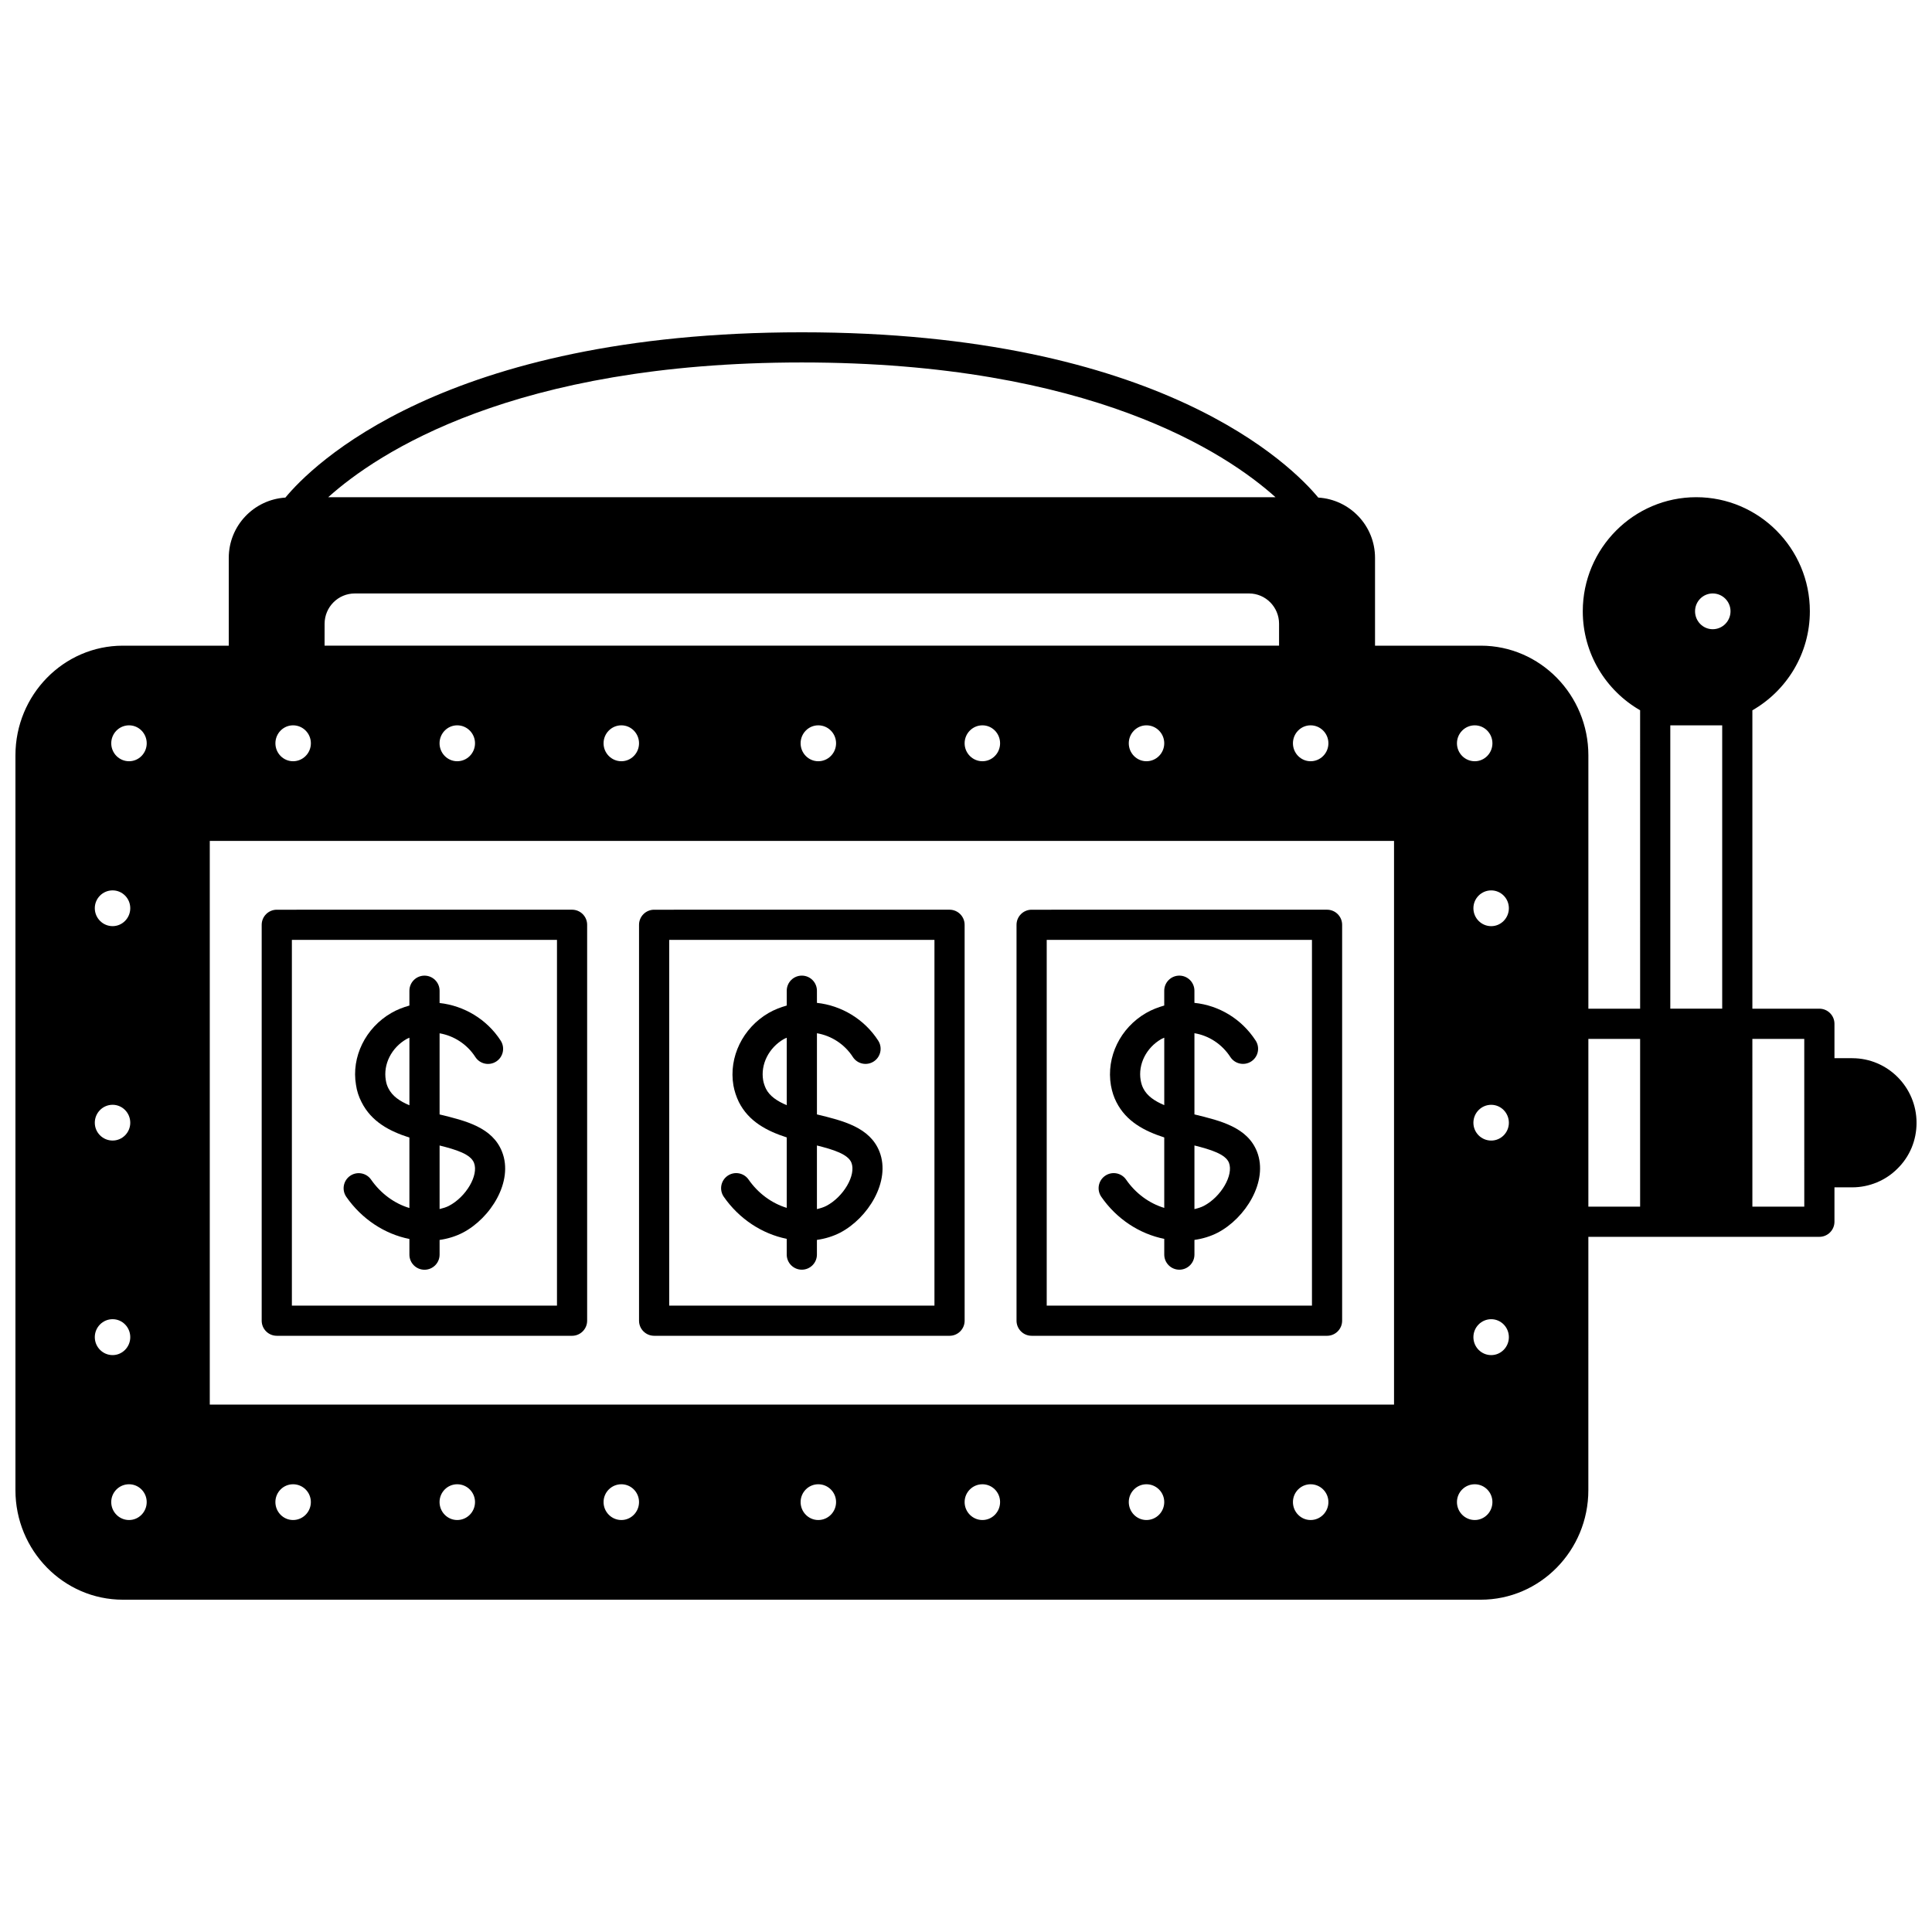 <?xml version="1.0" encoding="UTF-8"?>
<!-- Uploaded to: ICON Repo, www.svgrepo.com, Generator: ICON Repo Mixer Tools -->
<svg width="800px" height="800px" version="1.1" viewBox="144 144 512 512" xmlns="http://www.w3.org/2000/svg">
 <defs>
  <clipPath id="a">
   <path d="m148.09 232h503.81v336h-503.81z"/>
  </clipPath>
 </defs>
 <path d="m317.35 498h78.289c2.207 0 4-1.793 4-4l-0.004-104.92c0-2.207-1.793-4-4-4l-78.285 0.004c-2.207 0-4 1.793-4 4v104.92c0 2.203 1.793 3.992 4 3.992zm3.996-104.92h70.293v96.922h-70.293z"/>
 <path d="m417.39 498h78.289c2.207 0 4-1.793 4-4v-104.92c0-2.207-1.793-4-4-4l-78.289 0.004c-2.207 0-4 1.793-4 4v104.92c0.004 2.203 1.793 3.992 4 3.992zm4-104.92h70.293v96.922h-70.293z"/>
 <path d="m217.35 498h78.25c2.207 0 4-1.793 4-4v-104.92c0-2.207-1.793-4-4-4l-78.25 0.004c-2.207 0-4 1.793-4 4v104.92c0 2.203 1.793 3.992 4 3.992zm4-104.92h70.254v96.922h-70.254z"/>
 <g clip-path="url(#a)">
  <path d="m634.87 424.43h-4.719v-9.117c0-2.207-1.793-4-4-4h-17.754v-79.074c9.086-5.211 15.234-15.016 15.234-26.246 0-16.664-13.508-30.23-30.109-30.23-16.578 0-30.07 13.562-30.07 30.23 0 11.227 6.133 21.023 15.195 26.234l0.004 79.086h-13.715v-67.133c0-16.031-12.789-29.07-28.508-29.07h-28.031v-23.27c0-8.535-6.672-15.473-15.047-15.977-6.777-8.207-41.68-43.801-136.86-43.801-95.16 0-130.09 35.609-136.86 43.805-8.348 0.527-15.004 7.449-15.004 15.973v23.27h-28.066c-15.699 0-28.469 13.039-28.469 29.07v194.73c0 16.004 12.77 29.027 28.469 29.027h359.86c15.723 0 28.508-13.023 28.508-29.027l0.004-67.137h61.219c2.207 0 4-1.793 4-4v-9.117h4.719c4.512 0 8.902-1.836 12-4.984 3.246-3.191 5.035-7.496 5.035-12.129-0.008-9.434-7.648-17.109-17.039-17.109zm-41.664-118.44c0-2.602 2.098-4.719 4.68-4.719 2.598 0 4.719 2.113 4.719 4.719 0 2.621-2.113 4.758-4.719 4.758-2.582 0.004-4.68-2.133-4.68-4.758zm-6.559 30.23h13.754v75.09h-13.754zm-56.539 4.758c0-2.621 2.113-4.758 4.719-4.758 2.578 0 4.68 2.137 4.68 4.758 0 2.621-2.098 4.758-4.68 4.758-2.606 0-4.719-2.133-4.719-4.758zm4.359 157.38c0-2.621 2.113-4.758 4.719-4.758 2.578 0 4.68 2.137 4.68 4.758s-2.098 4.758-4.68 4.758c-2.606 0.004-4.719-2.133-4.719-4.758zm0-56.816c0-2.621 2.113-4.758 4.719-4.758 2.578 0 4.68 2.137 4.68 4.758 0 2.598-2.098 4.719-4.68 4.719-2.606 0-4.719-2.117-4.719-4.719zm0-56.859c0-2.598 2.113-4.719 4.719-4.719 2.578 0 4.68 2.113 4.68 4.719 0 2.621-2.098 4.758-4.68 4.758-2.606 0-4.719-2.133-4.719-4.758zm0.359 152.66c2.578 0 4.68 2.113 4.68 4.719 0 2.621-2.098 4.758-4.68 4.758-2.602 0-4.719-2.137-4.719-4.758 0-2.606 2.113-4.719 4.719-4.719zm-38.785 4.719c0 2.621-2.113 4.758-4.719 4.758-2.578 0-4.68-2.137-4.68-4.758 0-2.598 2.098-4.719 4.68-4.719 2.602 0 4.719 2.113 4.719 4.719zm-43.504 0c0 2.621-2.113 4.758-4.719 4.758-2.578 0-4.68-2.137-4.68-4.758 0-2.598 2.098-4.719 4.68-4.719 2.602 0 4.719 2.113 4.719 4.719zm-43.504 0c0 2.621-2.098 4.758-4.68 4.758-2.598 0-4.719-2.137-4.719-4.758 0-2.598 2.113-4.719 4.719-4.719 2.582 0 4.68 2.113 4.68 4.719zm-43.465 0c0 2.621-2.113 4.758-4.719 4.758-2.578 0-4.68-2.137-4.68-4.758 0-2.598 2.098-4.719 4.68-4.719 2.606 0 4.719 2.113 4.719 4.719zm-52.219 0c0 2.621-2.098 4.758-4.68 4.758-2.602 0-4.719-2.137-4.719-4.758 0-2.598 2.113-4.719 4.719-4.719 2.582 0 4.68 2.113 4.68 4.719zm-43.465 0c0 2.621-2.113 4.758-4.719 4.758-2.578 0-4.68-2.137-4.68-4.758 0-2.598 2.098-4.719 4.68-4.719 2.606 0 4.719 2.113 4.719 4.719zm-43.504 0c0 2.621-2.113 4.758-4.719 4.758-2.578 0-4.68-2.137-4.68-4.758 0-2.598 2.098-4.719 4.68-4.719 2.606 0 4.719 2.113 4.719 4.719zm-43.504 0c0 2.621-2.098 4.758-4.68 4.758-2.598 0-4.719-2.137-4.719-4.758 0-2.598 2.113-4.719 4.719-4.719 2.582 0 4.68 2.113 4.68 4.719zm-9.035-48.465c2.578 0 4.68 2.137 4.68 4.758s-2.098 4.758-4.68 4.758c-2.602 0-4.719-2.137-4.719-4.758s2.117-4.758 4.719-4.758zm4.68-108.92c0 2.621-2.098 4.758-4.68 4.758-2.602 0-4.719-2.137-4.719-4.758 0-2.598 2.113-4.719 4.719-4.719 2.578 0 4.68 2.121 4.68 4.719zm0 56.859c0 2.598-2.098 4.719-4.68 4.719-2.602 0-4.719-2.113-4.719-4.719 0-2.621 2.113-4.758 4.719-4.758 2.578 0 4.68 2.133 4.68 4.758zm-5.039-100.56c0-2.621 2.113-4.758 4.719-4.758 2.582 0 4.68 2.137 4.68 4.758 0 2.621-2.098 4.758-4.68 4.758-2.606 0-4.719-2.133-4.719-4.758zm339.95 25.871v149.38h-313.84v-149.38zm-283.41-57.539c0-4.43 3.586-8.035 7.996-8.035h236.99c4.391 0 7.957 3.602 7.957 8.035v5.797h-252.95zm256.62 31.668c0-2.621 2.098-4.758 4.68-4.758 2.602 0 4.719 2.137 4.719 4.758 0 2.621-2.113 4.758-4.719 4.758-2.578 0-4.68-2.133-4.68-4.758zm-34.105 0c0 2.621-2.113 4.758-4.719 4.758-2.578 0-4.68-2.137-4.68-4.758 0-2.621 2.098-4.758 4.68-4.758 2.602 0 4.719 2.137 4.719 4.758zm-43.504 0c0 2.621-2.098 4.758-4.68 4.758-2.598 0-4.719-2.137-4.719-4.758 0-2.621 2.113-4.758 4.719-4.758 2.582 0 4.68 2.137 4.68 4.758zm-43.465 0c0 2.621-2.113 4.758-4.719 4.758-2.578 0-4.68-2.137-4.68-4.758 0-2.621 2.098-4.758 4.68-4.758 2.606 0 4.719 2.137 4.719 4.758zm-52.219 0c0 2.621-2.098 4.758-4.68 4.758-2.602 0-4.719-2.137-4.719-4.758 0-2.621 2.113-4.758 4.719-4.758 2.582 0 4.68 2.137 4.68 4.758zm-43.465 0c0 2.621-2.113 4.758-4.719 4.758-2.578 0-4.68-2.137-4.68-4.758 0-2.621 2.098-4.758 4.68-4.758 2.606 0 4.719 2.137 4.719 4.758zm-52.898 0c0-2.621 2.098-4.758 4.68-4.758 2.602 0 4.719 2.137 4.719 4.758 0 2.621-2.113 4.758-4.719 4.758-2.582 0-4.68-2.133-4.68-4.758zm265.02-65.215h-251.02c13.047-11.719 49.082-35.707 125.51-35.707 76.465 0 112.49 24 125.52 35.707zm82.926 143.55h13.715v44.465h-13.715zm57.219 44.461h-13.754l-0.004-44.461h13.754z"/>
 </g>
 <path d="m260.5 439.34h-0.004v-21.504c3.801 0.652 7.297 2.902 9.473 6.281 1.191 1.855 3.664 2.398 5.527 1.199 1.855-1.191 2.394-3.668 1.199-5.527-3.644-5.66-9.719-9.27-16.199-9.98v-3.254c0-2.207-1.793-4-4-4-2.207 0-4 1.793-4 4v3.926c-1.691 0.484-3.332 1.105-4.797 1.969-6.863 3.961-10.617 11.664-9.355 19.066 0.223 1.578 0.727 3.121 1.461 4.539 2.617 5.234 7.465 7.75 12.691 9.41v18.672c-3.949-1.18-7.578-3.82-10.152-7.519-1.258-1.816-3.758-2.258-5.566-1-1.812 1.262-2.258 3.754-1 5.566 4.106 5.898 10.191 9.871 16.719 11.156v4.156c0 2.207 1.793 4 4 4 2.207 0 4-1.793 4-4v-3.894c2.164-0.316 4.238-0.941 6.121-1.91 7.414-3.852 13.523-13.605 10.438-21.441-2.543-6.512-9.668-8.238-16.555-9.91zm-13.566-6.918c-0.348-0.668-0.57-1.355-0.688-2.148-0.719-4.223 1.477-8.605 5.488-10.918 0.238-0.141 0.516-0.227 0.766-0.352v17.906c-2.57-1.086-4.539-2.43-5.566-4.488zm16.008 31.156c-0.746 0.383-1.586 0.625-2.445 0.832v-16.84c4.383 1.094 8.215 2.281 9.117 4.594 1.285 3.269-2.086 9.035-6.672 11.414z"/>
 <path d="m360.53 439.34c-0.012-0.004-0.02-0.004-0.031-0.008v-21.512c3.824 0.648 7.332 2.902 9.512 6.289 1.191 1.855 3.664 2.398 5.527 1.199 1.855-1.191 2.394-3.668 1.199-5.527-3.668-5.699-9.781-9.324-16.238-10.008l-0.004-3.223c0-2.207-1.793-4-4-4-2.207 0-4 1.793-4 4v3.926c-1.66 0.48-3.281 1.09-4.809 1.973-6.848 3.988-10.602 11.688-9.324 19.195 0.27 1.492 0.742 2.953 1.445 4.41 2.606 5.168 7.449 7.684 12.688 9.375v18.668c-3.945-1.195-7.559-3.828-10.113-7.496-1.258-1.816-3.758-2.258-5.566-1-1.812 1.262-2.258 3.754-1 5.566 4.074 5.859 10.145 9.824 16.676 11.137v4.176c0 2.207 1.793 4 4 4s4-1.793 4-4v-3.891c2.184-0.312 4.273-0.945 6.168-1.922 7.363-3.852 13.465-13.594 10.426-21.434-2.531-6.492-9.66-8.223-16.555-9.895zm-13.543-6.812c-0.355-0.738-0.609-1.508-0.742-2.25-0.715-4.207 1.484-8.59 5.453-10.902 0.266-0.152 0.535-0.234 0.801-0.367v17.879c-2.566-1.09-4.531-2.41-5.512-4.359zm15.996 31.047c-0.758 0.391-1.617 0.641-2.488 0.852v-16.863c4.266 1.066 8.254 2.297 9.145 4.57 1.273 3.285-2.102 9.059-6.656 11.441z"/>
 <path d="m460.57 439.34c-0.012-0.004-0.02-0.004-0.031-0.008v-21.52c3.82 0.633 7.285 2.867 9.52 6.309 1.203 1.852 3.688 2.375 5.531 1.172 1.852-1.203 2.379-3.68 1.172-5.531-3.734-5.746-9.711-9.324-16.227-9.992v-3.219c0-2.207-1.793-4-4-4s-4 1.793-4 4v3.926c-1.656 0.477-3.273 1.086-4.797 1.969-6.863 3.961-10.617 11.664-9.332 19.203 0.301 1.668 0.781 3.121 1.445 4.41 2.606 5.168 7.449 7.684 12.688 9.375v18.672c-3.965-1.191-7.574-3.824-10.105-7.488-1.258-1.824-3.746-2.273-5.562-1.02-1.82 1.25-2.273 3.746-1.02 5.562 4.047 5.871 10.121 9.84 16.688 11.152v4.172c0 2.207 1.793 4 4 4 2.207 0 4-1.793 4-4v-3.891c2.184-0.312 4.273-0.945 6.168-1.922 7.363-3.852 13.465-13.594 10.426-21.434-2.535-6.496-9.664-8.227-16.562-9.898zm-13.594-6.918c-0.316-0.613-0.535-1.309-0.688-2.152-0.719-4.223 1.477-8.605 5.453-10.902 0.262-0.148 0.535-0.234 0.801-0.367v17.875c-2.574-1.094-4.547-2.434-5.566-4.453zm16.051 31.152c-0.758 0.391-1.613 0.641-2.488 0.852v-16.863c4.266 1.066 8.254 2.297 9.145 4.57 1.273 3.285-2.102 9.059-6.656 11.441z"/>
</svg>